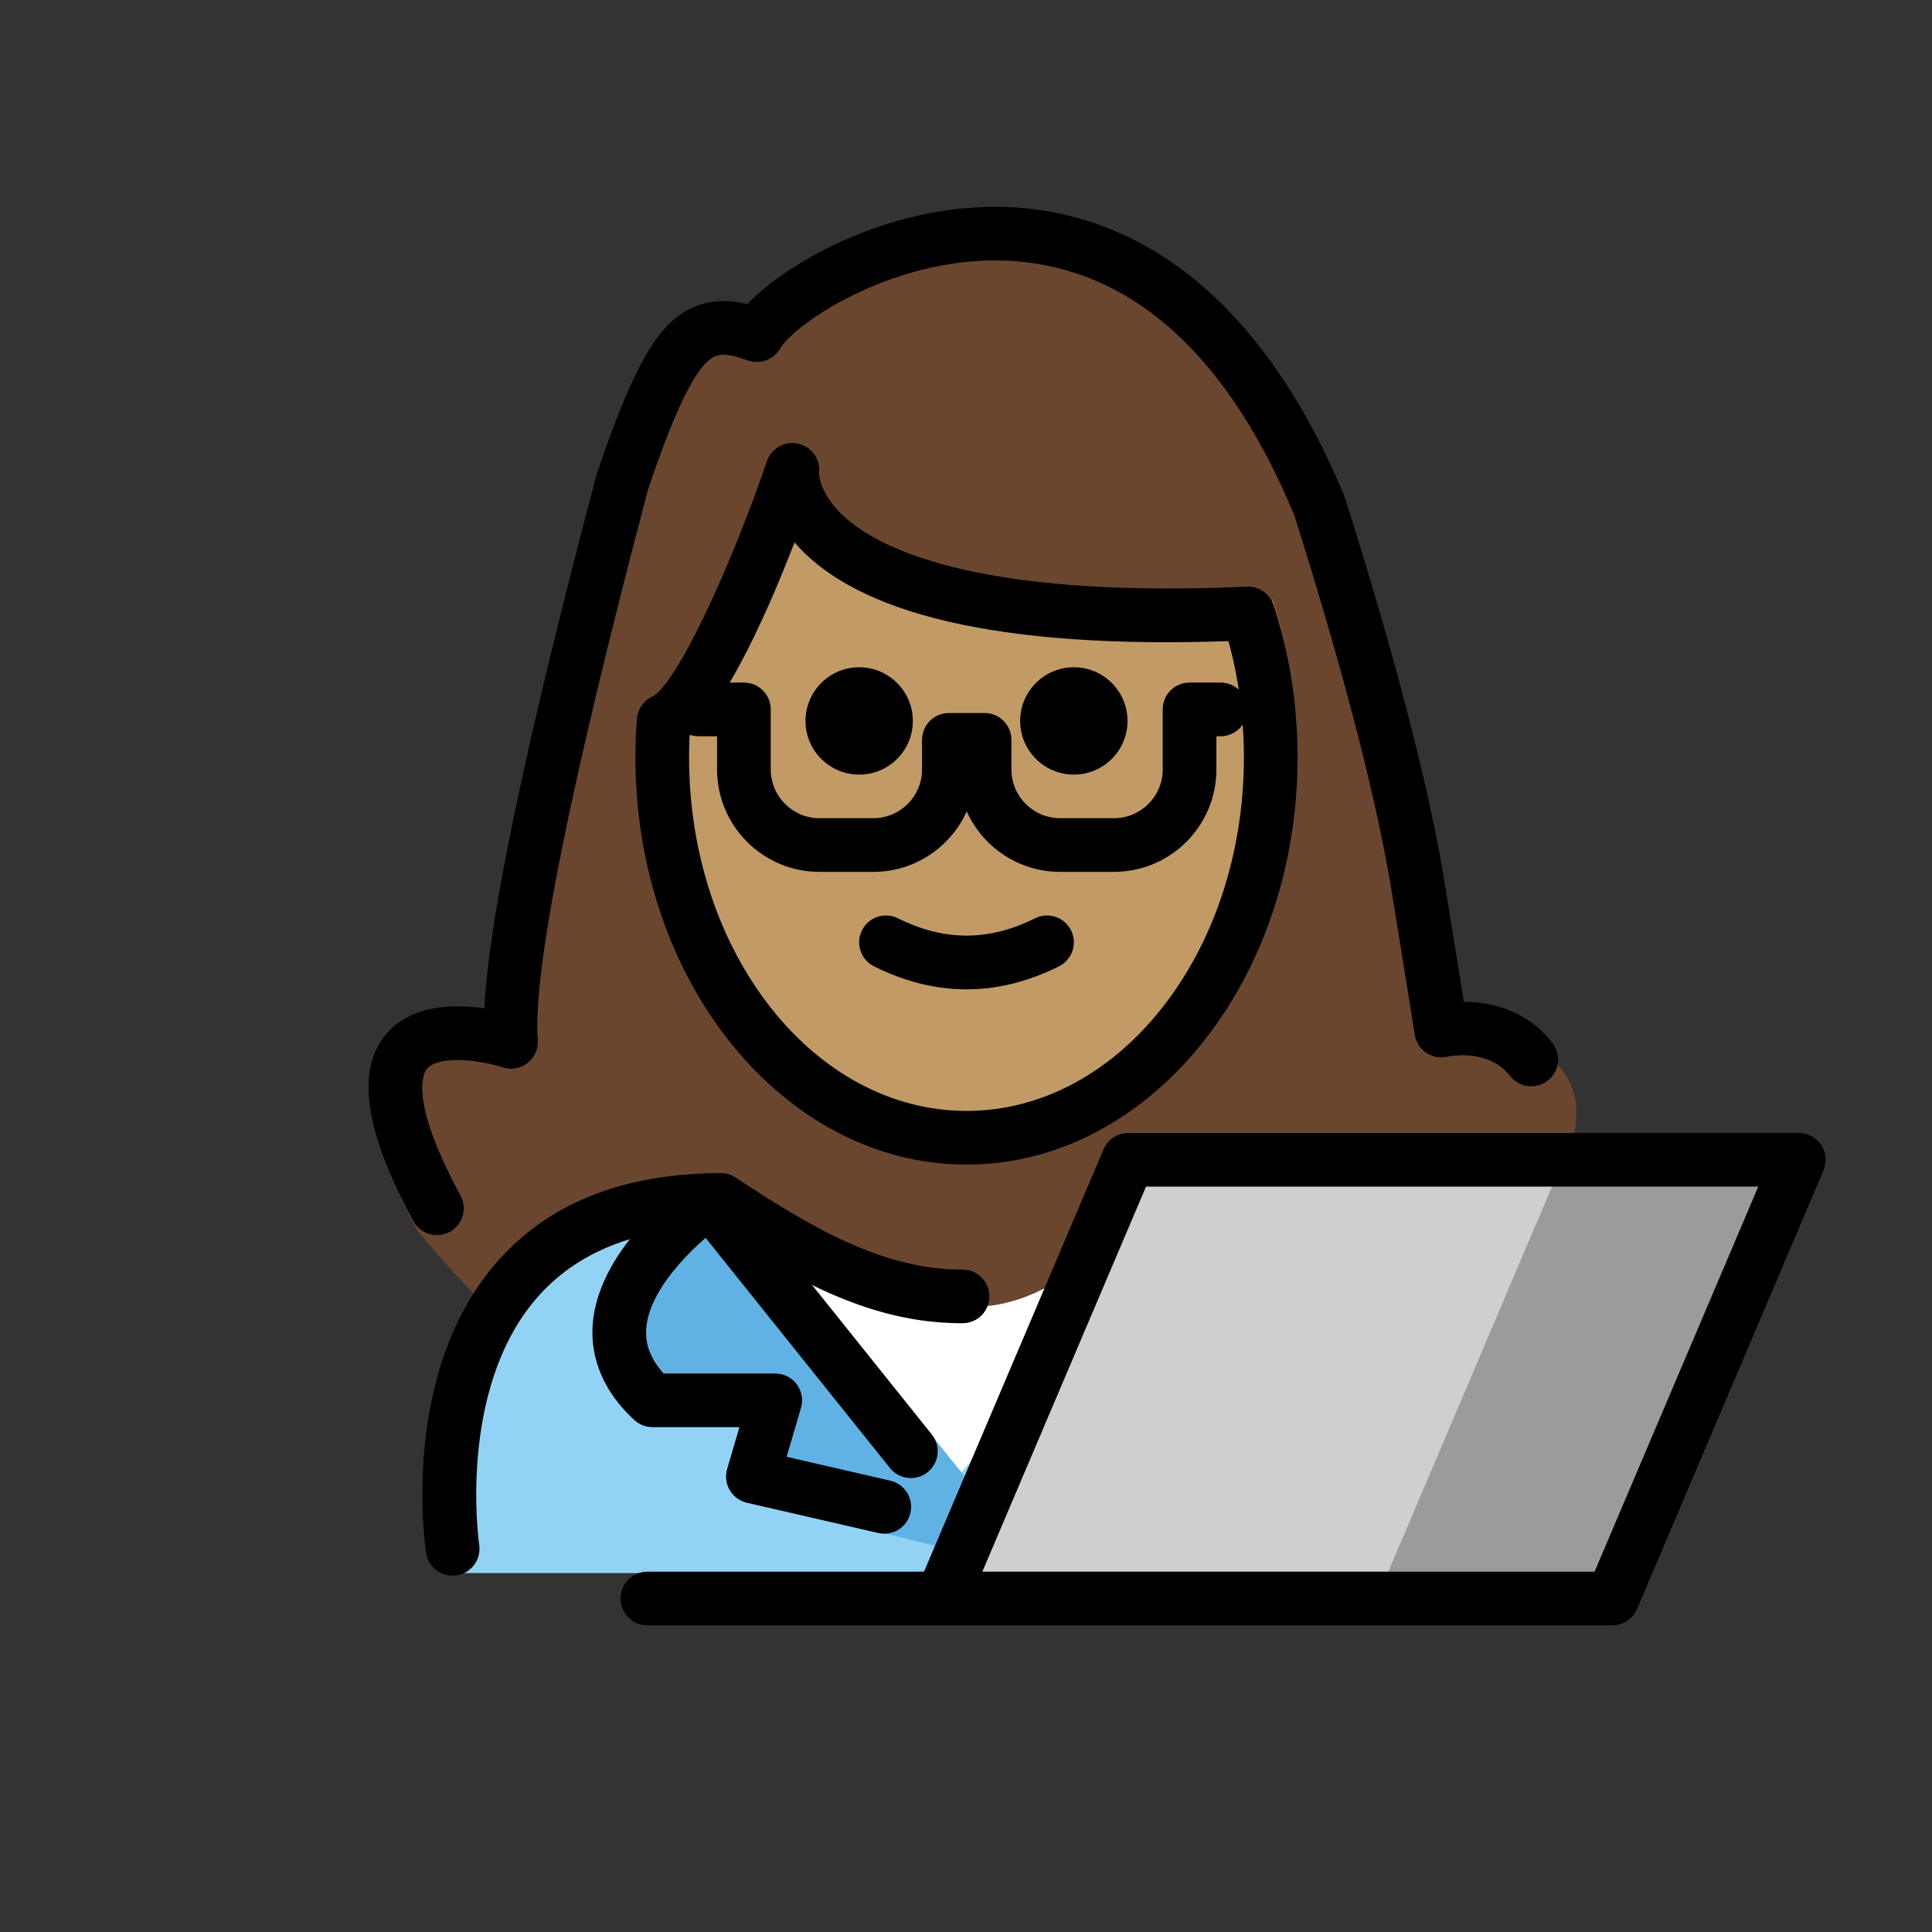 <svg id="emoji" viewBox="0 0 72 72" version="1.1" xmlns="http://www.w3.org/2000/svg">
  <rect x="0" y="0" width="72" height="72" fill="#333333" stroke="none"/>
  <g id="color">
    <path fill="#92D3F5" d="M17.233,58.624c0,0-2-13.5,10-13.5c3.192,2.128,5.926,3.598,9,3.592h-0.125 c3.074,0.006,4.708-2.164,7.9-4.292c15.57-0,11.5,14.2,11.5,14.2"/>
    <polygon fill="#FFFFFF" points="35.487,55.298 32.248,51.366 29.009,47.434 35.487,47.434 41.965,47.434 38.726,51.366"/>
    <path fill="#61B2E4" d="M26.48,44.72c0,0-5.9,4.027-2.161,7.467h4.573l-0.834,3.742l7.892,1.952l0.29-2.506 l-8.361-10.364"/>
    <polygon fill="#D0CFCE" points="67.037,43.222 60.087,59.572 35.097,59.572 42.047,43.222"/>
    <polygon fill="#9B9B9A" points="67.253,43.222 60.303,59.572 60.083,59.572 51.313,59.572 58.263,43.222 67.033,43.222"/>
  </g>
  <g id="hair">
    <path fill="#6a462f" d="M40.404,47.087l1.643-3.864H58.329c2.094-4.753-4.327-5.14-4.327-5.14 s0.069-0.166,0.081-0.699c0.035-1.553-0.2-6.221-4.225-18.96c-7.115-17.134-20.616-9.126-22.012-6.724 c-2.333-0.859-3.306,0-5.243,5.687c-1.415,5.354-4.184,16.175-3.971,20.361c-0.812-0.428-7.472-0.005-3.092,8.086 c1.049,1.294,2.148,2.464,3.288,3.511c1.412-2.35,3.937-4.222,8.406-4.222c3.165,2.11,5.882,3.57,8.925,3.588 C37.835,48.702,39.087,48.032,40.404,47.087z"/>
  </g>
  <g id="skin">
    <path fill="#c19a65" d="M47.411,22.306c0.222,0.677,0.405,1.38,0.545,2.103c0.22,1.13,0.337,2.311,0.337,3.526 c0,8.212-5.325,14.868-11.895,14.868s-11.895-6.657-11.895-14.868c0-0.482,0.018-0.958,0.054-1.428l0.051,0.384 c2.019-0.981,5.03-9.816,5.03-9.816s-0.71,6.441,17.819,5.616"/>
  </g>
  <g id="skin-shadow"/>
  <g id="line">
    <path d="M42.019,26.867c0,1.105-0.896,2-2,2s-2-0.895-2-2c0-1.103,0.896-2,2-2S42.019,25.764,42.019,26.867"/>
    <path d="M34.019,26.867c0,1.105-0.896,2-2,2s-2-0.895-2-2c0-1.103,0.896-2,2-2S34.019,25.764,34.019,26.867"/>
    <path d="M36.018,36.87c-1.152,0-2.304-0.286-3.447-0.858c-0.494-0.247-0.694-0.848-0.447-1.342 c0.247-0.494,0.846-0.694,1.342-0.447c1.718,0.859,3.388,0.859,5.106,0c0.495-0.247,1.095-0.046,1.342,0.447 c0.247,0.494,0.047,1.095-0.447,1.342C38.322,36.584,37.17,36.87,36.018,36.87z"/>
    <path d="M36.019,43.401c-6.804,0-12.339-6.807-12.339-15.173c0-0.485,0.018-0.964,0.055-1.437l1.994,0.152 c-0.032,0.423-0.049,0.852-0.049,1.285c0,7.264,4.638,13.173,10.339,13.173c5.7,0,10.338-5.909,10.338-13.173 c0-1.076-0.102-2.142-0.302-3.17c-0.124-0.639-0.289-1.273-0.489-1.885l1.9-0.623 c0.227,0.69,0.412,1.406,0.552,2.126c0.225,1.153,0.339,2.348,0.339,3.552 C48.356,36.595,42.821,43.401,36.019,43.401z"/>
    <path d="M41.516,32.492h-2.007c-1.548,0-2.883-0.926-3.482-2.253c-0.599,1.327-1.933,2.253-3.481,2.253h-2.007 c-2.104,0-3.816-1.712-3.816-3.816V27.438h-0.692c-0.553,0-1-0.448-1-1c0-0.552,0.447-1,1-1h1.692 c0.553,0,1,0.448,1,1v2.238c0,1.002,0.814,1.816,1.816,1.816h2.007c1.002,0,1.816-0.815,1.816-1.816v-1.104 c0-0.552,0.447-1,1-1h1.33c0.553,0,1,0.448,1,1v1.104c0,1.002,0.814,1.816,1.816,1.816h2.007 c1.002,0,1.816-0.815,1.816-1.816V26.438c0-0.552,0.447-1,1-1h1.156c0.553,0,1,0.448,1,1c0,0.552-0.447,1-1,1H45.332 v1.238C45.332,30.78,43.62,32.492,41.516,32.492z"/>
    <path d="M24.733,27.867c-0.371,0.001-0.728-0.207-0.9-0.563c-0.241-0.497-0.034-1.095,0.463-1.336 c0.927-0.45,2.964-4.904,4.285-8.781c0.165-0.483,0.666-0.762,1.164-0.653c0.497,0.111,0.832,0.579,0.776,1.085l0,0 c0.001,0-0.017,0.686,0.808,1.509c1.222,1.219,4.821,3.197,15.139,2.735c0.542-0.025,1.02,0.402,1.044,0.955 c0.024,0.552-0.402,1.019-0.954,1.043c-8.627,0.388-14.27-0.78-16.78-3.461 c-0.059-0.062-0.115-0.126-0.168-0.188c-1.095,2.836-2.858,6.786-4.441,7.554 C25.028,27.835,24.88,27.867,24.733,27.867z"/>
    <path d="M16.285,46.03c-0.355,0-0.699-0.19-0.88-0.523c-1.811-3.344-2.145-5.62-1.022-6.961 c0.93-1.109,2.522-1.133,3.664-0.968c0.179-3.399,1.56-9.954,4.193-19.921 c1.37-4.027,2.255-5.568,3.528-6.175c0.719-0.342,1.444-0.302,2.082-0.147c1.568-1.649,5.603-3.886,10.008-3.603 c3.647,0.243,8.734,2.311,12.254,10.786c1.817,5.74,3.036,10.404,3.653,13.943 c0.07,0.406,0.542,3.342,0.787,4.869c0.944,0.009,2.317,0.274,3.301,1.539c0.34,0.436,0.261,1.064-0.175,1.403 c-0.436,0.342-1.063,0.26-1.403-0.175c-0.815-1.049-2.315-0.725-2.33-0.719 c-0.27,0.066-0.556,0.014-0.788-0.141s-0.389-0.398-0.433-0.674c0,0-0.834-5.211-0.93-5.761 c-0.602-3.452-1.799-8.028-3.559-13.601c-2.481-5.962-6.026-9.177-10.51-9.475 c-4.278-0.278-8.103,2.316-8.655,3.267c-0.244,0.419-0.756,0.601-1.21,0.436 c-0.76-0.28-1.049-0.23-1.232-0.142c-0.83,0.396-1.717,2.723-2.476,4.948 c-2.911,11.03-4.302,17.956-4.111,20.519c0.025,0.333-0.118,0.657-0.382,0.862 c-0.264,0.206-0.614,0.265-0.93,0.161c-0.912-0.296-2.398-0.445-2.816,0.054 c-0.132,0.159-0.695,1.134,1.249,4.723c0.263,0.486,0.082,1.093-0.403,1.357 C16.609,45.991,16.446,46.03,16.285,46.03z"/>
    <path d="M16.867,58.719c-0.484,0.001-0.91-0.353-0.986-0.847c-0.041-0.27-0.973-6.633,2.581-10.775 c1.923-2.241,4.751-3.377,8.407-3.377c0.197,0,0.391,0.059,0.555,0.168c3.162,2.108,5.675,3.418,8.406,3.425h0.039 c0.552,0,0.999,0.447,1,0.999c0.001,0.559-0.44,1.006-1.018,1.001c-0.008,0-0.014,0-0.021,0h-0.085 c-0.016,0-0.03,0-0.046-0.001c-3.1-0.043-5.816-1.403-9.126-3.589c-2.897,0.057-5.11,0.954-6.586,2.669 c-2.956,3.437-2.138,9.12-2.129,9.178c0.083,0.545-0.292,1.055-0.838,1.139 C16.969,58.716,16.918,58.719,16.867,58.719z"/>
    <path d="M33.946,55.083c-0.294,0-0.584-0.128-0.781-0.375l-7.265-9.071c-0.346-0.431-0.276-1.06,0.155-1.405 c0.433-0.349,1.062-0.275,1.405,0.155l7.265,9.071c0.346,0.431,0.276,1.061-0.155,1.405 C34.386,55.012,34.165,55.083,33.946,55.083z"/>
    <path d="M32.957,57.156c-0.074,0-0.149-0.008-0.226-0.025l-4.897-1.128c-0.269-0.061-0.499-0.231-0.639-0.47 c-0.139-0.237-0.174-0.522-0.097-0.786l0.458-1.561h-3.237c-0.251,0-0.492-0.095-0.677-0.264 c-1.404-1.292-1.62-2.646-1.554-3.555c0.213-2.927,3.459-5.223,3.828-5.475c0.455-0.311,1.077-0.194,1.388,0.262 c0.311,0.455,0.195,1.077-0.26,1.39c-0.783,0.538-2.843,2.301-2.962,3.972 c-0.042,0.592,0.171,1.141,0.65,1.67h4.159c0.315,0,0.611,0.148,0.801,0.4 c0.188,0.253,0.247,0.579,0.159,0.881l-0.536,1.824l3.864,0.89c0.538,0.124,0.874,0.661,0.75,1.199 C33.824,56.844,33.412,57.156,32.957,57.156z"/>
    <polygon fill="none" stroke="#000000" stroke-linecap="round" stroke-linejoin="round" stroke-miterlimit="10" stroke-width="2" points="35.097,59.572 60.087,59.572 67.037,43.222 42.047,43.222"/>
    <line x1="24.127" x2="35.097" y1="59.572" y2="59.572" fill="none" stroke="#000000" stroke-linecap="round" stroke-linejoin="round" stroke-miterlimit="10" stroke-width="2"/>
  </g>
</svg>
